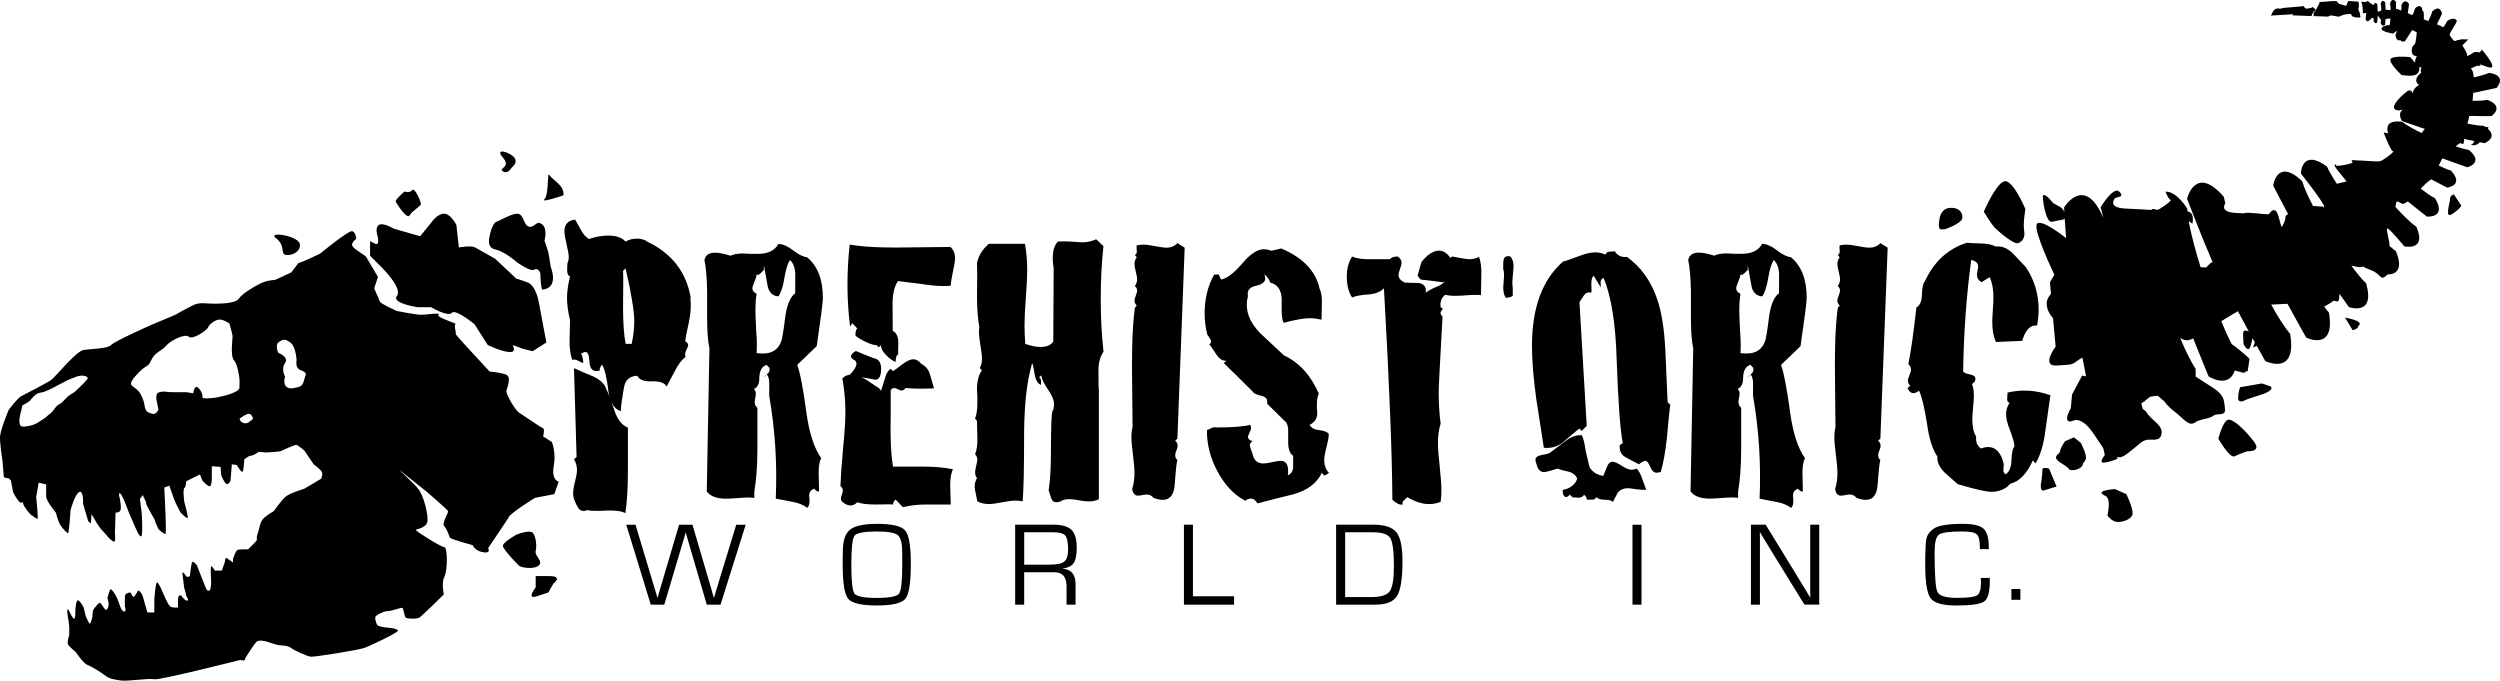 <?xml version="1.0" encoding="UTF-8"?>
<svg xmlns="http://www.w3.org/2000/svg" id="Layer_1" viewBox="0 0 773.82 210.76">
  <defs>
    <style>.cls-1{fill:#000;stroke-width:0px;}</style>
  </defs>
  <path class="cls-1" d="M542.62,113.8c.08.24.12.47.12.71,0,.47-.28.93-.83,1.36-.56.44-.83.73-.83.89l.83-.83c.55.71.79,1.86.71,3.44,0,2.21,0,3.28,0,3.2,1.82,10.44,2.49,21.04,2.02,31.79,1.66.32,3.42.65,5.28,1.01,1.86.35,3.34.97,4.45,1.84.47-.4.71-1.03.71-1.9v-.95c-.08-.39-.12-.67-.12-.83,0-1.11.51-1.86,1.54-2.25.63.71,1.15.99,1.54.83,0-.08-.04-1.74-.12-4.98-.08-2.29.16-4.04.71-5.22h.12c-2.21-3.09-3.76-7.79-4.63-14.12-1.03-7.59-1.98-12.53-2.85-14.83l6.05-5.82c1.26-8.7,1.9-13.68,1.9-14.95,0-5.69-1.62-9.88-4.87-12.57-1.27-.16-2.71-.87-4.33-2.14-1.62-1.26-3.14-1.94-4.57-2.02-1.11,2.06-3.2,3.09-6.29,3.09h-2.37c-1.03-.08-1.78-.12-2.25-.12-1.66,0-2.97.24-3.92.71-1.98-.63-3.56-.95-4.74-.95-1.9,0-3.01.75-3.33,2.25.48,2.29.75,5.54.84,9.73v8.54c0,3.88.24,6.92.71,9.13l-.83,44.25c1.1,1.51,3.12,2.25,6.05,2.25.71,0,1.82-.06,3.33-.18,1.5-.12,2.65-.18,3.44-.18.71,0,1.34.04,1.9.12v-2.02c.63-3.56.95-7.91.95-13.05v-12.81c-.56-.47-.84-1.07-.84-1.78,0-.32.06-.75.18-1.31.12-.55.18-.99.18-1.3,0-.56-.2-1.03-.59-1.43,1.11-.55,1.66-1.62,1.66-3.2,0-2.37.75-3.79,2.25-4.27l.83.83ZM540.72,109.42c-.63,0-1.3-.04-2.01-.12.16-1.9.12-4.19-.12-6.88-.16-3.4-.24-5.58-.24-6.53,0-1.73.12-3.4.35-4.98-.87-.39-1.3-.95-1.3-1.66,0-.4.22-1.09.65-2.08.43-.99.65-1.72.65-2.19.4.16.79.04,1.19-.35.39-.4.75-.75,1.07-1.07v-1.54c0,.08.35,2.06,1.06,5.93.32,2.37,1.46,3.64,3.44,3.79.79-1.11,1.4-2.98,1.84-5.64.43-2.64,1.01-4.52,1.72-5.63,1.11,1.03,1.66,2.61,1.66,4.74,0,4.43-.04,6.37-.12,5.81l-.12-.12c-1.43,1.27-2.37,3.6-2.85,7-.56,4.51-.99,7.12-1.3,7.83-.95,2.46-2.81,3.68-5.58,3.68ZM458.51,91.38l-.11-.12c0-.24.04-2.25.11-6.05.08-2.37-.16-4.27-.71-5.69-.87.48-1.9.71-3.09.71-.56,0-2.29-.28-5.22-.83-.25.1-.39.28-.57.44-.06-.09-.11-.18-.17-.27-3.9-5.27-8.78,1.56-8.78,1.56l-1.17,4.1s.59,1.37,1.37,1.37,6.44.78,6.44.78c0,0,.26-.11.63-.33-.45.53-1.01,1.01-1.78,1.37-2.45,1.03-3.84,1.78-4.15,2.25.24-1.74-.48-2.77-2.14-3.09-1.51,0-2.97-.04-4.39-.12-1.27-.63-1.9-1.42-1.9-2.37,0-.39.16-1.01.47-1.84.32-.83.47-1.48.47-1.95,0-.71-.39-1.35-1.18-1.9-1.27,0-2.06.28-2.37.83h-5.69c-2.61.08-4.63-.19-6.05-.83-1.11,1.66-1.66,3.76-1.66,6.29s.55,4.74,1.66,6.4c.95-.48,2.65-.79,5.1-.95,2.06-.16,3.63-.79,4.74-1.9,1.66,29.42,2.53,51.25,2.61,65.48,1.35,1.19,2.41,1.66,3.2,1.43-.16-.47-.04-.89.36-1.25.39-.35.75-.69,1.06-1.01,2.37,1.42,4.63,2.14,6.76,2.14,1.26,0,2.45-.24,3.56-.71.16-1.11.24-2.3.24-3.56,0-1.66-.18-4.13-.54-7.42-.35-3.28-.54-5.67-.54-7.18,0-2.29.28-4.31.84-6.05-.4-2.85-.6-6.13-.6-9.85,0-1.5.39-9.25,1.19-23.25l-.59-.83c-.16-.39.07-.91.71-1.54l-.71-.59c-.24-1.66.24-2.92,1.42-3.8,1.19.32,2.97.4,5.34.24,2.77-.24,4.71-.28,5.81-.12ZM477.85,138.6c2.37.24,4.43-.39,6.17-1.9,2.92-2.53,4.55-3.88,4.87-4.04l.71.71,1.54-1.54-2.25-38.32c.47-.71.95-1.42,1.42-2.14.47-.71,1.23-.99,2.25-.83.08-.24.08-1.15,0-2.73,0-1.19.24-2.01.72-2.49l2.25,3.68c0,.08-.04-.43-.11-1.54,0-.71.31-1.19.95-1.42,2.37,5.69,3.72,14.15,4.04,25.39.47,13.29,1.1,21.87,1.9,25.74l-.95.6c-.16,1.74.43,2.99,1.78,3.74,1.34.75,2.73,1.48,4.15,2.2.87-.71,1.54-1.07,2.01-1.07s.97.61,1.49,1.84c.51,1.23,1.17,1.84,1.95,1.84.39,0,.84-.08,1.31-.24.79-2.61,1.42-6.09,1.9-10.44.55-6.25.91-9.77,1.06-10.56l-.12.12-.71-.71c-.24-5.38-.48-10.76-.71-16.13-.32-6.64-1.19-11.98-2.61-16.02-1.9-5.46-4.98-9.73-9.25-12.81-1.74.16-3.01-.43-3.8-1.78-.16.08-.63.12-1.42.12s-1.27.32-1.43.95c-1.02-.48-2.1-.71-3.2-.71-1.35,0-3.05.4-5.1,1.19-2.53.95-4.15,1.51-4.86,1.66-6.41,5.62-9.61,14.32-9.61,26.1,0,4.43.43,9.85,1.31,16.25.79,5.15,1.58,10.25,2.37,15.31ZM468.24,91.26v-2.14c-.08-.47-.12-1.02-.12-1.66,0-.56.06-1.42.18-2.61.12-1.18.18-2.01.18-2.49,0-1.26-.32-2.25-.95-2.96-1.18-.32-1.9.04-2.14,1.07-.08.24-.12,1.15-.12,2.73.32.71.36,2.14.12,4.27-.24,2.14,0,3.72.72,4.74.08,0,.43-.06,1.06-.18.63-.12,1.02-.37,1.19-.77h-.12ZM409.16,146.31l.6.83c.32.08.87-.2,1.66-.83h-.12c-.95-1.03-1.42-2.29-1.42-3.8,0-.95.24-2.33.71-4.15.47-1.82.71-3.16.71-4.04-.48-.63-1.46-1.02-2.97-1.18-1.51-.16-2.49-.71-2.96-1.66,1.58-.71,2.37-1.98,2.37-3.8,0-.24-.04-.67-.12-1.3v-1.43c0-1.19.2-2.21.59-3.08-2.45-5.7-6.05-9.65-10.8-11.87l-7.35-6.88c-2.77-2.85-4.15-5.77-4.15-8.78,0-.87.12-1.78.36-2.73-.32-1.66.49-2.7,2.43-3.14,1.94-.43,2.91-1.17,2.91-2.19,0-.39-.08-.87-.24-1.43,1.1,1.11,1.69,1.98,1.78,2.61,2.21.56,3.4,2.18,3.56,4.86v3.92c0,1.58.2,2.81.59,3.68,3.64-.95,6.29-1.43,7.95-1.43,1.26,0,2.53.16,3.79.48,0-.16.04-1.82.12-4.98.08-1.97-.16-3.52-.71-4.63-1.18-5.45-5.14-9.61-11.86-12.45l-3.08.71c-.87-.32-1.66-.47-2.38-.47-1.9,0-4.07,1.42-6.52,4.27-2.61,3.08-4.83,4.78-6.64,5.1-.48-.95-.72-1.46-.72-1.54h-1.42c-1.98,3.48-2.97,7.48-2.97,11.98,0,2.29.28,4.5.83,6.64.07.08.29.37.65.89.36.52.53.93.53,1.25s-.2.59-.59.83c.24.16.99,1.23,2.25,3.2.87,1.34,1.9,1.97,3.09,1.9l-.83.71c1.98,1.9,4.94,4.83,8.9,8.78.24.56,1.23,1.03,2.97,1.42,1.26.32,1.78,1.11,1.54,2.37l5.93,5.82c.32.55.51,1.26.59,2.13v4.39c.08,1.9.59,3.16,1.54,3.79v3.33c0,1.34-.56,2.25-1.66,2.73.39-3-.35-4.51-2.25-4.51-.48,0-1.32.14-2.55.41-1.23.28-2.16.41-2.79.41-1.82,0-2.92-.99-3.32-2.96-.56-1.5-.83-2.37-.83-2.61,0-.55.28-.99.83-1.31-.95-.32-1.42-.75-1.42-1.3,0-.23.16-.67.47-1.3.32-.63.48-1.15.48-1.54,0-.32-.08-.63-.24-.95-1.9.55-5.42.83-10.56.83-.47-.15-.99-.07-1.54.24-.55.32-.99.48-1.3.48-.08,4.43,1.02,8.76,3.32,12.99,2.29,4.23,5.14,7.22,8.54,8.96,1.5-1.11,2.77-.83,3.8.83,3.55-.95,7.16-1.86,10.79-2.73,4.51-1.19,7.55-3.44,9.13-6.76ZM283.29,76.56c-4.43.08-7.87.08-10.32,0-3.64-.08-6.96-.36-9.97-.84-.95,8.7-.91,17.17.12,25.39l.71-1.07,1.54,1.66c-.39.16-.59.87-.59,2.14.63.63,1.72,1.3,3.26,2.02,1.54.71,2.63,1.02,3.26.95l.71.71.71-.71c-.08,1.03.52,2.14,1.78,3.32.95.95,1.86,1.58,2.73,1.9,0-1.34.28-2.14.83-2.38-.08-.07-.08-1.3,0-3.67,0-1.74-.56-2.93-1.66-3.56-.08.87-.12-1.93-.12-8.42,0-3.01.55-5.34,1.66-7,.79.08,3.04.36,6.76.83,3,.48,5.41.71,7.24.71.87,0,1.66-.04,2.37-.12,0-.95.22-2.39.65-4.33.43-1.93.65-3.34.65-4.21,0-1.42-.48-2.57-1.42-3.44-2.21,0-5.86.04-10.92.12ZM295.04,145.24v-.12s-.02.08-.04.11c0,0,.03,0,.04,0ZM578.57,76.67c-.63,0-1.76-.15-3.38-.47-1.62-.32-2.87-.48-3.74-.48-.71,0-1.39.08-2.02.24-.08.16-.08.71,0,1.66.08.63-.12,1.07-.59,1.31l.59.71c-.47.63-.71,1.35-.71,2.14,0,.47.13,1.25.41,2.31.28,1.07.41,1.84.41,2.31,0,.79-.24,1.51-.71,2.14.47.39.71.87.71,1.42,0,.32-.14.83-.41,1.54-.28.71-.41,1.23-.41,1.54,0,.55.24,1.07.71,1.54l-.59.71c-.47,3.56-.75,7.67-.83,12.34-.08,3.01-.08,7.2,0,12.57.08,5.86.12,9.85.12,11.98-.24.95-.35,1.97-.35,3.08,0,1.19.15,3.03.48,5.52.31,2.49.47,4.37.47,5.64,0,1.82-.24,3.48-.71,4.98.24,1.34.83,2.02,1.78,2.02.32,0,.77-.06,1.37-.18.59-.12,1.04-.18,1.36-.18.87,0,1.58.36,2.14,1.07,1.11.39,2.05.59,2.85.59,2.21,0,3.44-1.58,3.67-4.74.32-4.58.6-7.12.84-7.59-.8-.63-.89-1.62-.3-2.97.59-1.34.46-2.33-.42-2.97l.72-.71,2.25-59.08-2.25-1.42c-.87.95-2.02,1.42-3.44,1.42ZM276.41,144.42c-.39-2.45-.63-5.14-.71-8.07-.08-1.9-.08-4.51,0-7.83v-7.72c.47-.79,1.22-.89,2.25-.3,1.02.6,1.82.46,2.37-.41,2.29.24,5.22.28,8.78.12-.4-1.42-.82-2.87-1.25-4.33-.43-1.46-1.32-2.55-2.67-3.26-.79-.95-1.62-1.42-2.49-1.42-.79,0-1.86.47-3.21,1.42-1.74,1.35-2.77,2.1-3.08,2.26l-.71-.72c-.79.48-1.39,1.47-1.78,2.97-.71,2.29-1.11,3.55-1.19,3.79l-.71-.83c-.08,0-1.34-.83-3.8-2.49-.57-.39-1.06-.61-1.58-.87l3.75.69s2.14.97,2.34-2.73c.2-3.71-1.95-3.71-2.54-3.91-.58-.19-5.27-2.14-5.27-2.14,0,0-2.93,1.56-.59,2.73,2.14,1.07-.74,4.07-1.26,4.58-.85.14-1.64.48-2.34,1.18.63,3.32.95,6.8.95,10.44,0,2.69-.24,6.41-.71,11.15-.47,5.3-.75,9.22-.83,11.75.79.56.95,1.41.47,2.55-.47,1.15-.39,1.96.24,2.43,1.74,1.34,3.24,1.34,4.51,0,1.26.48,3.16.71,5.7.71,3.24-.08,5.06-.08,5.45,0-.16-.39.08-.91.71-1.54l2.25,2.37c2.14-.55,4.55-.83,7.24-.83h7.59c0-.71-.04-1.98-.12-3.8-.08-1.58-.08-2.81,0-3.67.08-1.3.34-2.45.79-3.45-2.68-.55-5.87-.82-9.57-.82h-9.02ZM316.51,155.21c.32-2.69.48-9.85.48-21.47.08-8.86.91-15.98,2.49-21.35.24.4.51,1.66.83,3.79.31,1.58.95,2.57,1.9,2.97.16-1.34-.04-2.14-.59-2.37l.71-.6c.08,1.03.75,2.47,2.02,4.33,1.27,1.86,1.9,3.35,1.9,4.45,0,1.03-.16,1.8-.47,2.32-.32.51-.48,4.64-.48,12.4,0,5.06-.24,9.1-.71,12.1.24.71.5,1.5.77,2.37.28.87.81,1.3,1.6,1.3.32,0,.75-.08,1.31-.24,1.02-.79,2.92-.91,5.69-.36,2.77.56,4.82.44,6.17-.35v-33.93c-.08.48-.12-1.58-.12-6.17,0-2.21.55-4.11,1.66-5.69h-.12c-.56-5.14-.84-10.56-.84-16.25s.28-11.03.84-16.26l-2.25-2.14c-1.35.63-2.81.95-4.39.95-.4,0-1.58-.08-3.56-.24-1.5-.08-2.81-.08-3.91,0-1.5,1.58-1.94,4.35-1.3,8.3l-.12,22.66c-.79,1.11-2.1,1.66-3.92,1.66-1.42,0-3-.32-4.74-.95-.16-1.9-.24-3.83-.24-5.82s.13-4.94.42-8.66c.28-3.72.41-6.52.41-8.42,0-2.85-.24-5.54-.71-8.07h-11.15c-1.98,1.66-3.2,3.64-3.68,5.93.08,1.11.08,4.51,0,10.2,0,3.72.24,6.96.72,9.73-.08.47-.12.99-.12,1.54,0,.87.16,2.23.47,4.09.32,1.86.47,3.22.47,4.09,0,1.19-.24,2.14-.71,2.85l.71.71c-1.03,1.35-1.55,3.36-1.55,6.05,0,.48.04,1.15.12,2.02v2.14c0,1.98-.24,3.56-.71,4.74l.59.71c0,.08.04,1.74.12,4.98.08,2.3-.16,4.07-.71,5.34.47.47.71,1.07.71,1.78,0,.16-.2,1.11-.59,2.85-.24,1.19-.08,2.1.47,2.73-.47.87-.71,1.78-.71,2.73,0,.56.12,1.26.35,2.14.24,1.19.4,1.97.48,2.37,1.11.56,2.29.83,3.56.83.87,0,2.21-.18,4.04-.54,1.82-.35,3.2-.53,4.15-.53.79,0,1.54.07,2.25.24ZM254.7,92.21c0-5.69-1.62-9.88-4.86-12.57-1.27-.16-2.71-.87-4.33-2.14-1.62-1.26-3.14-1.94-4.57-2.02-1.11,2.06-3.2,3.09-6.29,3.09h-2.37c-1.03-.08-1.78-.12-2.25-.12-1.66,0-2.97.24-3.91.71-1.98-.63-3.56-.95-4.74-.95-1.9,0-3.01.75-3.33,2.25.48,2.29.75,5.54.83,9.73v8.54c0,3.88.24,6.92.71,9.13l-.83,44.25c1.11,1.51,3.12,2.25,6.05,2.25.71,0,1.82-.06,3.33-.18,1.5-.12,2.65-.18,3.44-.18.71,0,1.35.04,1.9.12v-2.02c.63-3.56.95-7.91.95-13.05v-12.81c-.56-.47-.83-1.07-.83-1.78,0-.32.06-.75.18-1.31.12-.55.17-.99.17-1.3,0-.56-.2-1.03-.59-1.43,1.11-.55,1.66-1.62,1.66-3.2,0-2.37.75-3.79,2.25-4.27l.83.83c.08.24.12.47.12.71,0,.47-.28.93-.83,1.36-.56.44-.83.73-.83.89l.83-.83c.55.71.79,1.86.71,3.44,0,2.21,0,3.28,0,3.2,1.82,10.44,2.49,21.04,2.02,31.79,1.66.32,3.42.65,5.28,1.01,1.86.35,3.34.97,4.45,1.84.47-.4.71-1.03.71-1.9v-.95c-.08-.39-.11-.67-.11-.83,0-1.11.51-1.86,1.54-2.25.63.71,1.15.99,1.54.83,0-.08-.04-1.74-.12-4.98-.08-2.29.16-4.04.71-5.22h.12c-2.21-3.09-3.76-7.79-4.63-14.12-1.02-7.59-1.97-12.53-2.85-14.83l6.05-5.82c1.26-8.7,1.9-13.68,1.9-14.95ZM246.05,91.03l-.12-.12c-1.42,1.27-2.37,3.6-2.85,7-.55,4.51-.99,7.12-1.3,7.83-.95,2.46-2.81,3.68-5.58,3.68-.63,0-1.3-.04-2.02-.12.16-1.9.12-4.19-.12-6.88-.16-3.4-.24-5.58-.24-6.53,0-1.73.12-3.4.36-4.98-.87-.39-1.3-.95-1.3-1.66,0-.4.22-1.09.65-2.08.43-.99.65-1.72.65-2.19.39.16.79.04,1.19-.35.39-.4.75-.75,1.06-1.07v-1.54c0,.08.36,2.06,1.07,5.93.32,2.37,1.46,3.64,3.44,3.79.79-1.11,1.4-2.98,1.84-5.64.44-2.64,1.01-4.52,1.72-5.63,1.11,1.03,1.66,2.61,1.66,4.74,0,4.43-.04,6.37-.12,5.81ZM363.73,136.46l.71-.71,2.25-59.08-2.25-1.42c-.87.95-2.02,1.42-3.44,1.42-.63,0-1.76-.15-3.38-.47-1.62-.32-2.87-.48-3.74-.48-.71,0-1.38.08-2.02.24-.08.16-.08.71,0,1.66.08.63-.12,1.07-.59,1.31l.59.71c-.47.63-.71,1.35-.71,2.14,0,.47.13,1.25.41,2.31.28,1.07.41,1.84.41,2.31,0,.79-.24,1.51-.71,2.14.47.39.71.87.71,1.42,0,.32-.14.83-.41,1.54-.28.71-.41,1.23-.41,1.54,0,.55.24,1.07.71,1.54l-.59.71c-.47,3.56-.75,7.67-.83,12.34-.08,3.01-.08,7.2,0,12.57.08,5.86.12,9.85.12,11.98-.24.95-.36,1.97-.36,3.08,0,1.19.16,3.03.48,5.52.32,2.49.47,4.37.47,5.64,0,1.82-.24,3.48-.71,4.98.24,1.34.83,2.02,1.78,2.02.31,0,.77-.06,1.36-.18.59-.12,1.04-.18,1.36-.18.87,0,1.58.36,2.14,1.07,1.11.39,2.05.59,2.85.59,2.21,0,3.44-1.58,3.68-4.74.32-4.58.6-7.12.83-7.59-.79-.63-.89-1.62-.3-2.97.59-1.34.46-2.33-.41-2.97ZM634.67,122.34c-4.42-1.58-8.85-1.86-13.27-.83,0,.08-.04.67-.12,1.78-.08.72.16,1.19.71,1.43-.71,1.11-1.06,2.29-1.06,3.56,0,1.19.41,2.85,1.25,4.99.83,2.14,1.28,3.76,1.36,4.86-.56.63-.87,2.14-.95,4.51-.08,2.06-.67,3.44-1.78,4.15-.47-.24-.71-.67-.71-1.31.07-1.1.12-1.7.12-1.78-.79-3.56-2.42-5.34-4.86-5.34-.63,0-1.35.16-2.14.47-1.18-.71-1.7-1.93-1.54-3.68-.8-1.27-1.19-3.08-1.19-5.46,0-.79.08-1.99.24-3.62.16-1.62.24-2.83.24-3.62,0-1.5-.2-2.69-.59-3.56l.83-.71c.16-.39.24-.71.24-.95,0-.63-.52-1.07-1.54-1.3-1.27-.24-2.02-.55-2.25-.95.16-11.86.99-23.37,2.49-34.52,1.42.32,2.14.99,2.14,2.01,0,.24-.06.65-.18,1.25-.12.6-.18,1.05-.18,1.37,0,.95.47,1.7,1.42,2.25l2.49-1.54c.79,1.58,1.19,3.67,1.19,6.29,0,.87-.06,2.14-.18,3.8-.12,1.66-.18,2.93-.18,3.8,0,2.53.39,4.59,1.18,6.17l8.07-.36c1.03-3.4,2.57-4.99,4.63-4.74.32-1.74.47-3.4.47-4.98,0-4.74-1.3-9.1-3.91-13.05-1.42-1.5-2.85-3.01-4.27-4.51-1.66-1.5-3.36-2.14-5.1-1.9-.95-.55-2.37-.87-4.27-.95-2.77-.08-4.31-.16-4.63-.24-5.85,1.82-10.2,5.81-13.05,11.98-.56.63-.85,1.97-.89,4.03-.04,2.06-.61,3.4-1.72,4.04-.87,7.83-1.7,13.68-2.49,17.56.55.47.83,1.02.83,1.66,0,.4-.16.97-.48,1.72-.32.75-.48,1.32-.48,1.72,0,.55.24,1.07.72,1.54l-.84.71c.79,1.82,1.98,2.1,3.56.83.87,1.82,1.7,5.26,2.49,10.32.63,4.59,1.7,7.95,3.2,10.08-.16,1.58.55,3.2,2.14,4.86.24.24,1.62,1.46,4.15,3.68,5.38,1.58,8.82,2.37,10.32,2.37,2.53,0,4.5-.83,5.93-2.49,2.85-.71,5.18-3.12,7-7.24l.83.95c1.5-2.45,2.53-5.89,3.08-10.32.95-6.67,1.46-10.25,1.53-10.8ZM634.69,122.23s0,.07-.02.11c0,0,.01,0,.02,0v-.12ZM271.4,162.15c-4.05,0-6.82.6-8.3,1.8-1.48,1.2-2.22,3.45-2.22,6.74l-.04,2.34v1.74c0,5.69.57,9.23,1.71,10.59,1.14,1.36,4.09,2.05,8.84,2.05s7.73-.69,8.85-2.07c1.13-1.38,1.69-5.01,1.69-10.9,0-5.46-.58-8.88-1.76-10.25-1.17-1.37-4.1-2.05-8.78-2.05ZM279.27,174.78c0,5.12-.33,8.11-1,8.98-.66.87-2.96,1.31-6.89,1.31s-6.21-.44-6.88-1.31c-.66-.87-.99-3.86-.99-8.98s.33-8.09.99-8.96c.67-.87,2.96-1.31,6.88-1.31,3.41,0,5.57.37,6.49,1.11.91.74,1.38,2.47,1.38,5.21l.02,2.34v1.62ZM328.99,176.04v-.05c1.67-.27,2.8-.85,3.39-1.75.59-.9.89-2.49.89-4.78,0-2.6-.54-4.43-1.64-5.48-1.09-1.05-2.96-1.58-5.62-1.58h-11.79v24.76h2.79v-10.03h9.36c2.51,0,3.76,1.44,3.76,4.33v5.7h2.79v-6.33c0-3-1.31-4.59-3.93-4.79ZM325.09,174.78h-8.07v-10.02h9.03c1.89,0,3.12.34,3.69,1.02.58.68.86,2.14.86,4.37,0,1.79-.39,3.01-1.16,3.65-.77.65-2.22.97-4.35.97ZM369.25,162.4h-2.79v24.76h15.53v-2.59h-12.74v-22.17ZM425.03,162.4h-11.47v24.76h12.17c3.35,0,5.58-.9,6.7-2.7,1.12-1.8,1.68-5.39,1.68-10.76,0-4.41-.63-7.4-1.89-8.96-1.26-1.56-3.66-2.34-7.2-2.34ZM430.16,183.03c-.86,1.18-2.77,1.78-5.73,1.78h-8.07v-20.05h8.63c2.82,0,4.6.6,5.34,1.8.74,1.2,1.12,4.04,1.12,8.54,0,4.1-.43,6.74-1.29,7.93ZM505.3,187.17h2.79v-24.76h-2.79v24.76ZM607.46,164.51c2.27,0,3.74.28,4.38.85.65.57.97,1.85.97,3.85l.02.76h2.77l-.02-.67c0-2.8-.55-4.7-1.64-5.68-1.09-.98-3.22-1.47-6.38-1.47-4.65,0-7.69.5-9.09,1.52-1.19.87-1.92,1.86-2.18,2.97-.25,1.11-.38,3.81-.38,8.1,0,5.49.56,8.98,1.69,10.46,1.12,1.48,3.76,2.22,7.91,2.22,4.63,0,7.52-.42,8.67-1.26,1.15-.84,1.72-2.95,1.72-6.32v-.95h-2.77l.04,1.47c0,2.09-.41,3.4-1.23,3.92-.81.52-2.87.78-6.16.78-3.46,0-5.49-.6-6.08-1.8-.59-1.2-.89-5.27-.89-12.23,0-3.02.44-4.87,1.32-5.53.88-.67,3.32-1,7.31-1ZM563.1,162.4h-2.79v20.64l.02.95.02.93h-.07l-1.16-1.94-1.18-1.92-2.36-3.88-9.05-14.77h-4.57v24.76h2.79v-20.52l-.02-.95-.02-.93h.07l1.67,2.76,1.69,2.77,10.38,16.85h4.59v-24.76ZM222.47,180.16l-.74,2.44-.73,2.43h-.05l-.35-1.2-.32-1.21-.71-2.38-5.23-17.83h-4.14l-5.26,17.82-.71,2.39-.35,1.2-.34,1.21h-.05l-.35-1.21c-.18-.61-.3-1-.36-1.2l-.73-2.41-5.34-17.8h-2.87l7.6,24.76h4.17l5.29-17.8.67-2.25.33-1.12.31-1.13h.06l.33,1.13c.17.61.27.99.31,1.1l.65,2.23,5.21,17.84h4.25l7.79-24.76h-2.92l-5.44,17.76ZM126.77,66.69c.73-1.39,3.46-2.81,3.51-3.52.05-.71-1.88-5.3-2.73-4.29-.86,1-2.34.39-2.34.39,0,0-2.95,2.53-2.73,3.12.22.59,3.56,5.68,4.29,4.3ZM153.31,77.23c2.88.56,6.64,3.9,6.64,3.9,0,0,4.29,3.12,5.46,2.34,1.17-.78,1.83,1.1,1.83,1.1,0,0,.17,5.75.78,5.07,5.12-.63,2.47-6.95,2.47-6.95l-.78-4.69-1.17-3.52s1.05-3.73-.78-5.07c-1.83-1.34-2.17,1.08-3.9.78-1.73-.3-1.56-3.12-3.12-3.91-1.56-.78-6.19,2.15-7.03,2.34-.83.19-1.68,2.22-1.95,3.51-.27,1.29-1.32,4.51,1.56,5.08ZM155.65,53.03c1.56,1.03,2.73-1.17,2.73-1.17,0,0,2.12-1.44.78-3.12-1.34-1.68-6.25-3.12-3.52,0,2.73,3.12-1.56,3.27,0,4.29ZM92.49,81.23c-.05.06-.06.09-.04.11.17-.24.22-.32.04-.11ZM122.87,91.57c-1.86,2.34,6.44,3.52,6.44,3.52h4.1s5.36,3.12,6.44,1.75c1.07-1.37,7.02,3.51,7.02,3.51l4.1,6.44s3.84,1.9,6.51,2.17c2.66.27,1.19-2.18,1.19-2.18l3.1,1.16,3.09.77,4.26-2.7-2.33-12.39s-.8-5.17-3.48-6.19c-2.68-1.02-3.48-1.16-3.48-1.16l-6.58-6.19s-4.93-2.76-6.19-3.48c-1.26-.73-5.03,0-5.03,0l-.77-6.97s-1.75-3.55-3.87-3.48c-2.12.06-3.87,2.71-3.87,2.71l-3.48,4.26-8.13-2.33s-3.33-2.03-4.64-1.16c-1.32.87-.39,3.48-.39,3.48,0,0,.77,3.09-.78,2.32-.54-.27-1.08-.54-1.55-.77v4.5l3.63,3.64s6.54,6.44,4.69,8.78ZM170.1,178.31h-4.29v3.52s-3.12,3.9.39,2.73l3.52-1.17,1.56-2.73s3.12-2.34-1.17-2.34ZM85.41,73.71c2.92,2.25,1.46,4.49,2.73,5.08,1.27.59,4.88-.39,4.69-3.12-.19-2.73-10.34-4.2-7.41-1.95ZM165.81,170.5c.39-1.56.09-4.2-.78-5.46-.88-1.27-5.07.39-5.07.39,0,0-4.3,2.34-4.3,3.52s5.08,6.24,5.08,6.24c1.56.78,5.26.98,6.24-.39.98-1.37-1.56-2.73-1.17-4.3ZM171.4,144.36c.77-4.45-.58-7.55-.58-7.55l-2.71-1.74s.58-2.32,0-2.51c-.58-.2-3.68-2.33-3.68-2.33l-3.83-2.56c-1.16-.78-3.87-5.42-3.87-6.58,0-.56,1.89-4.5-.19-5.19-2.07-.69-5-.91-5-.91l-7.02-7.61s-3.96-4.32-3.52-4.09-.66-2.71,0-2.93-6.07-2.12-5.27-2.93c.81-.8-3.51,0-5.27,0s-7.61-1.17-7.61-1.17c0,0-4.98-2.19-5.27-2.92-.29-.73-1.76-4.1-1.76-4.1l1.17-3.52-3.75-6.36c-.19-.11-.41-.26-.65-.45-1.55-1.16-2.88-1.76-3.48-2.71-.61-.95,1.16-2.32,1.16-2.32,0,0-.11-1.84-1.16-2.32-1.05-.48-10.06,6.96-10.06,6.96,0,0-6.38,3.11-6.62,2.82-.54.74-2.28,2.99-2.28,2.99l-5.04,2.32s-2.32,0-4.64,1.16c-2.33,1.16-5.55,3.19-6.58,4.65-1.02,1.46-5.41,1.54-7.74,1.54s-4.24-.52-6.19.39c-1.95.91-5.81,3.1-5.81,3.1l-7.35,3.09s-11.31,5-12.38,6.19c-1.07,1.19-6.16,1.17-8.52,1.54-2.36.37-8.62,8.25-10.06,9.29-1.45,1.03-8.2,4.48-9.29,5.03-1.09.54-3.87,4.26-3.87,4.26C2.71,126.9,0,133.15,0,135.41s.77,7.35.77,7.35c0,0,.37,3.99.39,4.65.02.65,1.53.62,1.53.62l.68.69.67,3.57s1.25,2.6,2.18,3.19c.93.58.81-.79.92.29.11,1.07,2.25,3.41,2.25,3.41,0,0,1.85,1.41,2.2,1.42.34,0-.39-6.77-.39-6.77l.77-4.45,2.33.58s-.05,2.61,0,3.87c.05,1.25,2.99,4.86,2.99,4.86,0,0,.7,2.82,1.47,3.95.77,1.13,2.01,2.42,2.31,2.41.3-.02.77-7.16.77-7.16,0,0,1.36-5.05,2.71-5.61,1.36-.57,1.16,3.67,1.16,3.67l1.55,5.23s.56.84.77.77c.16-.05.26-1.86.3-2.86l1.54,2.67s.94,1.57,1.71,2.34c.77.77,2.1,2.39,2.1,2.39,0,0,1.13,1.15,1.66,1.17.52.02.23-2.42.23-2.42l.19-6.58s1.25.09,1.55-.77c.3-.87-.2-3.48-.2-3.48,0,0-.58-1.94,0-1.74.58.19,1.74,3.29,1.74,3.29l1.36,3.48s.58,1.16.78,1.74c.19.58,1.55,3.48,1.55,3.48,0,0,.58,1.36,1.16,1.36s.19-6.97.19-6.97l-.58-4.64s.6-.72.9-1.18c.18.64,1.03,1.93,1.03,2.53,0,.77,2.67,4.9,2.73,5.41.06.51,1.14,2.71,1.14,2.71,0,0,1.82,1.63,2.13,1.35.31-.28-.19-10.06-.19-10.06l-.2-4.26,1.55-.58s1.04,2.75,1.36,3.87c.32,1.12,2.13,4.45,2.13,4.45,0,0,1.67,1.69,2.13,1.74s-.97-5.03-.97-5.03c0,0-.54-3.83,0-4.26.54-.43.58-2.13.58-2.13l4.26-2.13.77,1.93s1.36,1.54,2.13,1.74c.77.19.77-2.51.77-2.51v-3.68l2.71.19.19,2.51s.8,2.22,1.55,2.71c.75.49,1.35-.97,1.35-.97l.39-5.03,1.55.19s1.34,2.36,1.74,2.13c.4-.23.58-3.87.58-3.87,0,0,1.36-1.16,2.13-1.16s2.32-1.16,2.32-1.16l2.33.19s3.87-.19,4.45-.39c.58-.19,4.45-2.19,5.03-1.93.58.26,2.32,1.74,2.32,1.74l2.9,4.26s2.1,1.53,2.51,2.32c.42.79-.19,2.12-.19,2.12l-5.23,3.1s-4.25,1.28-5.61,2.33c-1.36,1.04-3.87,4.64-3.87,4.64,0,0-2.95,1.61-3.67,2.9-.73,1.29-.78,2.71-1.36,4.26-.58,1.55.39,1.36-.77,2.51-1.16,1.16-2.13,2.13-2.13,2.13,0,0-2.72-.09-3.29.2-.58.28-1.36,2.71-1.36,2.71v1.16s-1.36-.97-1.93-1.35c-.58-.39-.58,1.16-.58,1.16l-.97,2.71h-2.13s-.88-1.48-1.16-1.36c-.28.12,0,5.03,0,5.03,0,0,0,2.22-.58,2.52-.58.3-.97-.58-.97-.58l-1.55-3.87-1.35-3.48s-.99-1.13-1.36-.97c-.37.16-.78,4.45-.78,4.45l-.91.24s-1.51-2.14-1.41-1.21c.09.92.54,4.48.54,4.48,0,0,.54,1.62.54,2.19s1.09,1.52.48,1.83c-.61.31-1.93-1.54-1.93-1.54,0,0-.39-.34-.77.19-.39.54-.2,3.48-.2,3.48,0,0-1.8.24-2.51-.39-.72-.63-2.13-4.06-2.13-4.06,0,0-1.12-2.73-1.74-3.29-.61-.55-.97,5.42-.97,5.42v3.87h-2.13l-.97-3.29s-.46-2.4-1.17-2.9c-.18-.58-.77-.58-.77-.58,0,0-1.01,1.9-1.35,1.93-.35.02-.97-1.36-.97-1.36,0,0-1.21.13-1.55.58-.34.45-.19,3.87-.19,3.87,0,0,.46,1.22-.06,1.45-.52.23-1.12-.88-1.12-.88,0,0-.63-1.48-.95-2.51-.32-1.02-1.16-2.32-1.16-2.32,0,0-.87-1.3-1.16-1.16-.29.14-.97,2.71-.97,2.71,0,0,.46,1.33.39,2.13-.07.8-.48,1.41-.78,1.55-.29.14-1.35-1.73-1.74-2.13-.39-.4-1.54,1.16-1.54,1.16,0,0-.62.58-.77,1.16-.16.58-.2,1.93-.2,1.93,0,0-.44,2.05-.77,2.13-.33.08-1.36-2.51-1.36-2.51l-.58-2.52s-.7-1.43-1.55-2.13c-.85-.7-1.01,2.95-1.01,2.95,0,0,.09,2.5-.34,2.66-.44.17-1.36-1.93-1.36-1.93,0,0-.6-1.44-.78-.77-.17.67.39,3.48.39,3.48l.19,1.93v2.32s-.72,2.16-.39,2.9c.33.74,2.32,2.32,2.32,2.32,0,0,2.52,3.68,3.68,4.06,1.16.39,4.71,2.61,5.8,3.48,1.1.87,2.76,1.07,4.65,1.36,1.88.28,8.85-.79,10.25-.39,1.4.4,26.7-6,26.7-6,0,0,1.22.5,1.3-.06.08-.56,3.38-5.52,3.86-5.71,2.19-.82,5.18,1.3,7.53,1.3s3.51,1.17,3.51,1.17c0,0,4.28,2.26,5.66,2.32,1.38.06,14.49-2.03,16.45-2.71,1.95-.69,10.79-4.89,10.44-5.42-.34-.54-2.13-.78-2.13-.78,0,0-4.09-.12-4.45-1.16-.35-1.04-.63-1.84-.38-2.33.25-.48,2.51-1.74,3.87-1.74s4.02-1.18,4.45-.97c.43.21.53,2.8,1.16,3.09.63.3,3.47.43,4.26-.19.8-.62,7.31-6.9,7.37-7.04.06-.13-.76-3.54.15-5.34,1.17-2.34,1.01-9.39,0-9.37-1.01.02-8.82-4.91-8.78-5.27.04-.35,2.93-.44,3.52-2.34.58-1.9-1.23-8.92-2.93-10.54-.34-.63-5.85-5.86-5.85-5.86l8.78,7.03s6.19,5.33,6.44,5.86c.24.52-2.05,3.8-1.17,4.68.88.88,1.49,2.98,1.75,3.52.27.54,7.03,2.34,7.03,2.34,0,0,.75,2.02,3.79,2.27,1.9.16,1.02-1.34,1.02-1.34,0,0,6.64-9.82,6.36-9.56.49-1.27,8.13-6,8.13-6l6-1.16,1.36-3.87s-2.33-.39-1.54-4.84ZM26.43,118.03c-.19.32-1.93,2-2.06,2.1-.13.09-1.26,1.19-1.26,1.19,0,0-1.52.91-2.06,1.36-.55.45-1.97,2.1-2.29,2.22-.32.13-1,.45-1.61,1.26-.61.8-1.03,1.42-1.29,1.64-.26.22-.87.58-1.06.81-.19.22-.32.32-1.1.9-.78.58-2.48,1.58-2.48,1.58,0,0-1.26.55-1.65.61-.39.07-2.71.73-3.22.04-.5-.7-.32-1.65-.26-2.52.06-.8.96-3.61.78-3.68.39-.22,2.36-1.34,2.45-1.54.1-.23,1.78-2.38,3.12-2.45,1.36-.07,4.16-1.62,4.16-1.62l4.39-2.29,2.77-1.1s1.77-.6,2.9-.03c1.13.58-.03,1.19-.22,1.52ZM74.1,120.05c-.11,1.48-5.32,2.66-6.86,2.94-1.54.28-4.66.5-4.57.04.09-.46-.08-1.82-1.31-2.98-1.23-1.16-1.54,1.68-1.54,1.68l-2.04-.33s-5.52.05-6.08-.09c-.56-.14-1.83-.24-2.8.28-.97.52-.28,3.08-.28,3.08l.42,2.1s-.7,1.82-2.1,1.26c-1.4-.56-1.53-.44-1.96-1.54-.43-1.1,0-1.82-1.54-4.62-1.54-2.8-4.76-1.82-1.4-5.6,3.36-3.78,3.64-2.24,4.76-4.76,1.12-2.52,3.36-2.94,4.62-4.48,1.26-1.54,5.78-3.9,7-2.8,1.22,1.1,5.74-2.1,6.02-2.94.28-.84,2.22-2.45,3.64-2.38,1.41.08,2.94,1.26,2.94,1.26,0,0,.98,3.5.98,3.92s-.76,6.18.42,7.42c1.18,1.23,1.68,5.6,1.68,5.6,0,0,.11,1.47,0,2.94ZM76.78,130.84s-.87.46-1.8-.09c-.94-.54-.77-1.2-.77-1.2,0,0,1.89-1.48,2.84-1.46.95.02,1.29,1.55,1.29,1.55l-1.55,1.2ZM94.53,116.35c-.42.84-.46,2.96-1.89,3.36-1.43.39-2.89.92-3.99,0-1.1-.92-.42-3.15-.42-3.15,0,0-1.32-2.33,0-4.2,1.32-1.87-2.1-3.15-2.1-3.15,0,0-1.15-2.49.21-3.36,1.36-.87,1.88-1.06,3.57.21,1.69,1.26,1.89,5.44,1.89,5.44,0,0-.49,2.34,1.05,2.96,1.53.62,2.1,1.05,1.68,1.89ZM170.09,54.2c-.8-1.49-.12,6.03-1.56,7.42-1.44,1.39,5.86-1.17,5.86-1.17.39-3.12-3.49-4.76-4.3-6.25ZM725.86,98.3l2.34,3.9s1.37-.19,1.76-1.17c.39-.98.59,0,.39-.98-.2-.98-4.49-1.76-4.49-1.76ZM758.35,61.61c0,1.17-1.76,6.15.58,4.69,2.34-1.46,2.93-2.64,2.93-2.64l-2.34-3.51s-1.17.3-1.17,1.46ZM622.58,185.65h2.79v-3.34h-2.79v3.34ZM491.17,154.67h1.54c.72,0,1.19-.28,1.43-.83.39.55,1.25.83,2.55.83s2.16.24,2.55.71l1.54-2.97c.79-.87,1.82-1.3,3.08-1.3.39,0,1.31.12,2.73.35,1.19.16,2.17.2,2.97.12-.16-.39-.56-1.46-1.19-3.2-.47-1.51-1.06-2.61-1.78-3.33-.56.24-1.07.36-1.54.36-.8,0-1.82-.41-3.09-1.25-1.27-.83-2.26-1.25-2.97-1.25-.79.16-1.35.76-1.66,1.78l-1.06,2.61c-1.98-.32-3.4-1.22-4.27-2.73l-1.19-4.98c-.32-2.37-.71-4-1.19-4.86-1.66-.16-3.4.47-5.22,1.9-1.42,1.11-2.89,2.22-4.39,3.32-.24.32-1.09.59-2.55.83-1.47.24-2.2.75-2.2,1.54,0,.4.12.87.36,1.42.39,1.58,1.14,2.38,2.25,2.38.47,0,1.22-.16,2.25-.48,1.02-.32,1.73-.52,2.14-.6.31.24,1.38.56,3.2.95,1.35.32,2.25,1.02,2.73,2.14-.55,1.82-2.06,3-4.51,3.55,0,1.19.28,1.9.83,2.14.32.16.79-.08,1.42-.71l.71.71c-.4.08.28.16,2.02.24.79,0,1.34-.32,1.66-.95.63.63.91,1.14.83,1.54ZM194.32,132.37c-1.87-.8-3.25-2.58-4.14-5.34-.31-.87-.58-1.64-.83-2.34.67,1.31,1.59,2.21,2.83,2.57-.09-.62.22-3.03.94-7.21.35-2.4,1.73-3.65,4.14-3.74.62,1.25,2.14,1.83,4.54,1.73,2.4-.09,3.92.45,4.54,1.61.09-.18.93-1.78,2.54-4.81.98-1.96,2.09-3.43,3.33-4.41-.26-.54-.2-1.21.2-2.01.4-.8.6-1.34.6-1.6,0-.45-.31-.85-.93-1.2.09-.89.45-2.71,1.07-5.48.44-2.22.67-4.05.67-5.47,0-.8-.05-1.6-.13-2.4h.13c-1.34-8.01-5.83-13.84-13.49-17.49-.8-.62-1.88-.93-3.21-.93s-2.49.31-3.47.93c-1.16-1.25-2.94-1.87-5.34-1.87-1.96,0-3.96.35-6.01,1.07-.98-.62-1.79-1.51-2.4-2.67-.63-1.16-1.25-2.27-1.87-3.34-2.22.26-3.33,1.47-3.33,3.61,0,.8.22,2.14.67,4s.67,3.2.67,4c0,.72-.13,1.34-.4,1.87,0,.26-.02.76-.07,1.47-.05.71-.02,1.25.07,1.6.09.45.35.8.8,1.07-.62,2.49-.93,4.72-.93,6.68s.31,4.23.93,6.81c0,.27-.05,2.23-.13,5.88-.09,2.4.18,4.54.8,6.41.62-.17,1.26-.06,1.93.33.67.4,1.18.6,1.54.6-.18-1.69-.45-2.62-.8-2.81.62-.35,1.11-.53,1.47-.53.71,0,1.11.98,1.2,2.94.09,1.96.8,2.94,2.14,2.94.26,0,.62-.05,1.07-.13-.18-.35.04-.98.67-1.87.8,1.15,1.47,3.92,2,8.28.08.65.22,1.19.37,1.74-.48-1.26-.83-2.08-1.02-2.37-.45-1.6-1.82-2.94-4.14-4.01-1.96-.8-3.92-1.64-5.87-2.53l.8,27.51-.8.67c.62,1.07.93,2.18.93,3.34,0,.8-.2,1.98-.6,3.54-.4,1.55-.6,2.78-.6,3.67,0,.71.13,1.42.4,2.14.27.71.62,1.45,1.07,2.2.45.76,1.02,1.14,1.74,1.14.35,0,.75-.09,1.2-.27.98.27,3.02.32,6.14.13,2.58-.09,4.45.18,5.61.8.53-3.21.8-7.7.8-13.49v-12.95ZM192.85,83.87l.8-.8c1.78,7.92,2.67,13.3,2.67,16.15,0,2.4-.26,4.81-.8,7.21h-1.87c-.53-2.76-.8-6.59-.8-11.48.09-6.5.09-10.19,0-11.08ZM600.77,70.99h1.17s5.26-1.76,5.46-3.52c.2-1.76-1.17-3.37-3.9-3.12-2.73.24-3.12,3.12-3.12,3.12,0,0-.78,3.52.39,3.52ZM716.51,3.46c-.11.15-.2.27-.26.32-.19.18-.06.67-.15,1.21,1.54.06,3.03.1,4.44.15.13-.04.24-.08.32-.11.22-.07.22-.29.95-.22.73.07,2.12.37,2.12.37,0,0,.73-.37,1.46-.59.73-.22,2.27-.29,2.27-.29.59.8-.07.59.59.8l.66.22.05.06c1.01.03,1.59.04,1.59.04l.07-.44c-.09-.17-.17-.4-.17-.69,0-.73-.36-.66-.36-1.1s-.22.29,0-.95c.13-.77.02-1.35-.09-1.73l-2.76-.18h-.43c-.22.72-.59,1.47-.59,1.47l-2.19-.59s-.36-.41-.86-.88h-1.19s-1.58.11-4.02.3c0,.14,0,.43-.51,1.32-.11.19-.21.33-.3.44l.07.07s-.22.33-.46.67c.04.21.04.36-.06.36-.07,0-.13-.02-.18-.03ZM709.56,4.75c1.99.08,4.01.15,5.97.22.13-1.33.21-.26.43-1.04.18-.66.31-.54.55-.47.07-.1.15-.21.23-.33-.03-.11-.07-.25-.11-.39-.37,0-.53-.69-.82-.5-.23.15-.99.36-1.98.45-.42-.23-.68-.49-.73-.79-2.16.18-4.38.37-6.48.57-.22.12-.48.21-.8.21s-.51-.03-.63-.07c-.21.02-.42.04-.62.06,0,0,0,0-.01,0-.68.49-.68.29-1.17,1.17-.24.43-.29.71-.51.98l7-.42c-.11.12-.21.24-.32.34ZM624.58,75.28c1.27-.39,2.34-1.56,1.95-3.91-.39-2.34.39-6.63.39-6.63,0,0-3.95-9.56-6.64-8.59-2.68.98-6.24,9.37-6.24,9.37,0,0,2.34,3.9,3.51,5.07,1.17,1.17,5.76,5.08,7.03,4.69ZM765.53,28.76c3.4-.67,7.24-1.56,7.24-1.56,0,0,3.51-3.8-2.33-4.65-1.21.55-3.01,1.02-4.77,1.4,0-.04,0-.06,0-.1-.06-1.42-.4-2.23-.89-2.65.67-.3,1.32-.58,1.88-.84.04,0,.06,0,.1,0,1.51.15.99-.24.78-.42.04-.02.07-.03.09-.04.25.08.83.3,2.05.75,4.69,1.75-1.46-5.27-1.46-5.27l-.64.83c-.44-.1-.99-.14-1.7-.1-.59.44-1.4.89-2.28,1.32l.02-.04s.52-.27-1.46-3.35c1.04-1.02,1.84-1.83,1.84-1.83l-2.09-.04-1.32.29-.88.29s-1.46-1.46-1.46-2.05,1.9-3.22,2.05-3.81c.03-.12.11-.24.2-.37-.35-.71-1.15-1.2-2.97-.08-.28.6-.74,1.3-1.25,2.02-.18-.14-.7-.41-1.99-.93.82-1.64,1.58-3.26,1.58-3.26,0,0-.47-3.14-3.03-.72-.2.84-.69,1.94-1.2,2.97-.48-.18-.93-.35-1.38-.52,0-1.19-.03-2.24-.03-2.24,0,0-.19-.27-.47-.47.05-.11.08-.18.08-.18,0,0-.35-2.34-2.27-.54-.15.59-.48,1.37-.84,2.1-.56-.21-1.05-.4-1.45-.56.21-1.4.38-2.81.38-2.81,0,0-1.06-2.12-2.33.19.04.49,0,1.15-.09,1.8l-1.27-.54-.31.15c0-1.16-.05-2.36-.05-2.36,0,0-1.11-1.55-1.82.44.13.57.17,1.43.17,2.2-.17-.04-.39-.06-.83-.14-.25-.04-.49-.02-.72.02-.03-1.03-.13-2.34-.13-2.34,0,0-.91-1.17-1.4.39.15.55.2,1.47.21,2.14-.28.03-.52.13-.67.32-.15,0-.32,0-.48-.05-.01-.85-.11-2.24-.11-2.24,0,0-.74-.95-1.14.32-.73-.46-.84-.51-1.35-.91,0,0-.56-.73-.98-.06l-1.51-.09c.03.13.08.27.16.43.3.59.37,2.71.37,2.71,0,0-.06.19-.02.43,0,0,0,.02,0,.02l1.03-.14s0,.09,0,.16c-.02.53-.08,1.23-.2,1.64.38,1.36,1.13.56,1.13.56,1.11-.78.52-.97,1.11-.78.53.18-.21.35.36.24-.03.21-.07.41-.11.56.38,1.36,1.14.57,1.14.57,0,0,.09-.99.13-1.8.09-.18.11-.32.11-.32,0,0,.41.87.97,1.26-.04.34-.09.65-.17.89.46,1.67,1.39.69,1.39.69,0,0,.08-.85.13-1.71.81-.32,1.53-.19,1.53-.19-.04.61-.12,1.41-.25,2.07l-.44-.06s-2.08.28-2.05,1.17c.03.89,3.51,1.46,3.51,1.46l1.28-.89c-.15.46-.32.88-.49,1.2.14,1.85.98,1.9,1.51,1.73.4.68,1.36.37,1.36.37,0,0,1.43-2.08,2.3-3.51.06.05.1.08.1.08,0,0,.11.04.26.09.19.15.41.2.41.2.2.13.42.25.65.36-.08,1.01-.24,2.56-.53,3.49-.3.38-.59.73-.86.98-.65,2.68.71,2.89,1.44,2.82-.02,0-.03.02-.04.02-.43.9-.57,1.57-.54,2.07l-1.52-1.73s-6.19-.63-6.15.88c.05,1.51,3.51,4.68,3.51,4.68,0,0,2.73.44,4.1,0,1.36-.44,1.46-2.05,1.46-2.05l-.31-.42c.44.13.85.1.91.09-.3.73-.28,1.26-.11,1.64-2.41,1.95-1.48,3.21-.68,3.81-1.66,1-1.99,1.99-1.81,2.81,0,0-.53-1.83-1.8-.9-1.27.93-4.68,4-4.09,5.27.59,1.27,2.82.35,2.82.35-1.97,1.21-.39,3.61-.39,3.61,0,0,3.66,1.33,7.07,2.46-.34.39-.66.82-.98,1.28-2.12-1.02-4.6-2.34-5.98-3.48-5.77-.79-4.65,2.79-4.34,3.58-.54-.14-1.02-.23-1.44-.28.43,1.13.9,2.29,1.34,3.26.64,1.44,1.21,2.49,1.52,2.49.43,0-.13.57-.95,1.22-.06.05-.12.1-.19.15-.25.19-.51.39-.78.58-.83.59-1.67,1.1-1.98,1.18-.36.09-.8.1-1.93.04-.75-.04-1.82-.1-3.36-.19-.04,0-.13-.79-.1,0-.47-.02-.97-.05-1.52-.08-.22-.02-.45-.02-.69-.04-.4-.02-.82-.04-1.27-.06.05.31.13.51.23.56.39.18-.35.46-1.37.71-.08.02-.16.04-.24.05-.31.07-.63.14-.95.2-1.01.18-1.98.29-2.3.23-.17-.03-.42-.8-.61-.2-.19.6,2.25,3.12,3.67,5.04l-2.99.74c-1.27-1.91-2.42-3.83-3.07-5.36-7.92-5.71-8.08,2.17-8.08,2.17,0,0,7.58,9.57,7.17,10.26-.41.68-.26,0-.26,0-.58,0-1.79-.1-3.15-.22-1.42-2.72-2.74-5.56-3.37-7.7-7.84-7.31-8.96,1.41-8.96,1.41,0,0,2.19,4.28,4.63,8.83-.4.2-.86.38-.86,1.2,0,.72-.56,1.86-1.14,2.84-.7-1.66-.99-4.71-2.05-5.19-1.06-.48-1.67,1.1-1.99,1.18-.69.17-7.35-.84-7.61-.27-.71-.04-1.49-.08-2.34-.12-1.25-.06-2.14-.23-2.74-.48-1.38-.57-1.28-1.54-.73-2.54-.17-.69-.32-1.34-.43-1.95-8.82-10.22-11.4.55-11.4.55,0,0,4.56,11.96,7.91,19.64-.35.14-.55.23-.55.23,0,0-.65.56-1.43,1.41-.58-.04-1.15-.06-1.73-.06-1.23-3.94-2.86-9.64-3.68-14.3l1.14.85c.54-2.66-.39-3.63-1.55-3.89-.03-.29-.05-.58-.06-.86-2.74-4.07-4.99-5.29-6.75-5.19.64,1.44,1.21,2.49,1.52,2.49.58,0-.66,1.06-1.92,1.94-.83.59-1.67,1.1-1.98,1.18-.35.09-1.67-.65-1.93.04-.75-.04-1.81-.1-3.36-.19-.67-.04-1.43-.08-2.31-.12-.71-.04-1.49-.08-2.34-.12-1.25-.06-2.14-.23-2.74-.48-1.37-.57-1.28-1.54-.73-2.54.43-.77,3.4-.2,1.58-2.17-1.82-1.97-5.83,4.79-5.83,4.79,0,0,.32,1.27.83,3.27-5.84-13.63-12.15-3.21-12.15-3.21,0,0,.03.56.09,1.51-.59-2.05-2.95-2.08-3.87-3.31-1.17-1.56-2.39-2.34-2.73-1.95-.34.39.78,8.58,2.73,8.19,1.95-.39,3.9-.78,3.9-.78.04-.19.05-.36.07-.54.1,1.67.24,3.9.42,6.36,0,0-8.05-6.46-9.07-4.27-1.02,2.19,5.46,15.61,5.46,15.61l-1.37,2.34.31,3.62c-.76.84-1.3,1.79-1.32,2.83-.04,1.96,1.01,3.61,1.98,4.71v.17s.79,8.58.79,8.58c0,0-4.69,6.24.39,5.86,5.08-.39,4.29,0,7.02-1.95.31-.22.6-.35.89-.44.37,1.98.75,3.94,1.11,5.74-.71-.13-1.21-.23-1.21-.23l-3.12,5.86-.39,4.29s-1.95,3.12-.78,3.9c1.17.78,1.95-1.56,5.07.78,1.93,1.44,4.01,5.12,5.77,7.64l.47,2.12s-1.95,2.34-.39,2.34,4.3-1.17,4.3-1.17l-.06-.61c.68.24,1.34.39,3.57-1.34,3.51-2.73,3.91-3.51,5.47-3.9,1.56-.39,4.29.78,4.68-1.95.39-2.73-3.08-3.98-4.68-6.64-.22-.37-.62-.69-1.13-.97-.26-.99-.47-1.7-.47-1.7,0,0,.41-.31.96-.74l.25.28s-.09-.16-.11-.38c.52-.4,1.14-.88,1.68-1.28,2.33-.29.21-.17,2.32-.29l2.07,1.75s.88,1.47,3.22,3.22c2.34,1.76,4.1,4.39,5.86,3.51,1.76-.87,0-.29,1.76-.87,1.75-.58,3.22-.58,4.39-1.47,1.17-.87,3.8.3,3.51-2.05-.3-2.34,0-4.1-3.51-6.44-1.72-1.14-3.85-2.49-5.58-3.58.03-.74.03-1.55-.02-2.44-1.58-2.37-3.25-5.9-4.76-9.52,1.14.73,2.38,1,3.62.32.14-.08.28-.15.4-.21,2.41,6.11,4.79,11.79,4.79,11.79,0,0,6.17,3.99,8.1-1.83.23.05.48.12.76.2,4.1,1.17,2.05.29,2.05.29l1.17-.29.58-3.81s-1.46-1.47-4.1-3.52c-.61-.48-1.05-.78-1.36-.96-1.13-2.1-2.25-4.63-3.29-7.16,2.03-1.27,3.77-2.31,3.77-2.31.71-.33,1.13-.6,1.37-.81,1.09,2.06,2.25,4.23,3.37,6.27,0,0-1.32-.59-1.61,0-.29.59,0,3.91,0,3.91,0,0,.87,1.8,1.56,1.56.69-.24,1.2-3.37,1.2-3.37.25.45.49.89.73,1.3-.2.6-.39,1.17-.54,1.62l1.14-.53c1.54,2.78,2.64,4.7,2.64,4.7,0,0,9.95,4.85,7.68-8.46-1.86-2.16-3.96-5.58-5.86-9.02,2.21-.13,3.89-.21,5.05-.25,2.91,5.39,5.8,10.47,5.8,10.47,0,0,9.11,4.44,7.03-7.73-.47-.55-.97-1.2-1.47-1.9,1.1-.56,2.02-1.11,2.76-1.67.78-.58,1.95,1.56,1.95-2.14,0-.05,0-.1,0-.15,1.69,2.4,2.94,4.13,2.94,4.13,0,0,8.27,2.98,5.34-7.33-1.41-1.32-3.03-3.35-4.59-5.49,1.6.37,2.59.57,3.04.45.15-.04.34-.11.54-.19.61.36,1.3.7,2.1.97,3.94,1.36,3.12,3.9,5.46,1.56.02-.02.03-.03.04-.05,2.08-.02,5.22-.97,2.61-7.22-.61-.45-1.28-1.01-1.97-1.64.11-1.38-1.17-5.04-.71-5.38.47-.34,5.28,5.53,5.28,5.53,0,0,7.07,1.56,3.74-6.06-1.94-1.35-4.44-3.89-6.5-6.16.09-.56.17-1.01.24-1.26.29-1.17,1.46.58,2.34.29.32-.11.78-.4,1.25-.74,2.96,2.41,5.93,4.72,5.93,4.72,0,0,6.29.5,2.51-5.68-1.29-.65-2.88-1.79-4.43-2.99h0c1.46-1.47,1.75-1.76,2.93-2.64.08-.06.17-.15.26-.26,2.61,1.39,4.98,2.6,4.98,2.6,0,0,5.45-.61,1.21-5.26-1.08-.31-2.44-.91-3.8-1.59.4-.8.79-1.58,1.13-2.23,3.53,1.34,7.73,2.78,7.73,2.78,0,0,5.31-1.36.46-5.38-1.13-.16-2.59-.58-4.06-1.07.32-.23.61-.47.87-.72,1.05-1.05,1.62,1.41,1.73-1.61,1.1.24,2.19.47,3.14.67-.2,1.26-2.21,1.27.02,1.27.6,0,1.19-.37,1.71-.91.91.18,1.48.29,1.48.29,0,0,4.13-1.69,1-4.45.13-.3.2-.48.2-.48l-1-.13c-.15-.11-.31-.21-.48-.32-1.37,0-3.25-.3-5.06-.67.13-.42.29-1.01.47-1.85.04-.19.08-.37.11-.54,3.32.09,6.85.08,6.85.08,0,0,4.27-2.92-1.23-5.05-1.21.24-2.91.32-4.58.31,0-.11,0-.23.02-.35.06-1.03.11-1.69.16-2.12ZM632.19,145.33c0,.88-.3,3.52-.3,3.52,0,0-.87,3.51.88,2.92,1.75-.58,3.8-1.17,3.8-1.17l-2.34-5.56s-2.05-.58-2.05.29ZM641.95,135.38l-2.73,1.17s-1.56,2.14-1.56,3.12-3.12,1.56.39,3.71c3.52,2.14,1.76,2.14,3.52,2.14s3.12-1.17,3.12-1.76.78-.78.98-1.95c.2-1.17-1.56-4.69-1.56-4.69l-2.15-1.75ZM654.64,151.38s-5.46.39-3.9,1.56c1.56,1.17.58-.15,1.56,1.17.97,1.32,0,5.46,0,5.46,0,0,1.22,1.66,2.73,1.95,1.51.3,5.12-.68,5.07-2.73-.05-2.05-1.95-5.85-1.95-5.85l-3.52-1.56ZM702.74,119.57l-2.63-.88-6.73,1.17c-.59,1.46-.59,2.93-.59,2.93,0,0-.3,1.46.88,1.46s-.58,0,5.26-1.76c5.86-1.75,3.81-2.92,3.81-2.92ZM689.76,129.91c-1.66.15-3.12,5.86-3.12,5.86,0,0,3.51,6.24,5.07,5.46,1.56-.78,3.9-1.56,3.9-1.56,0,0,4.69.39,1.95-3.12-2.73-3.52-6.15-6.78-7.81-6.64Z"></path>
</svg>

